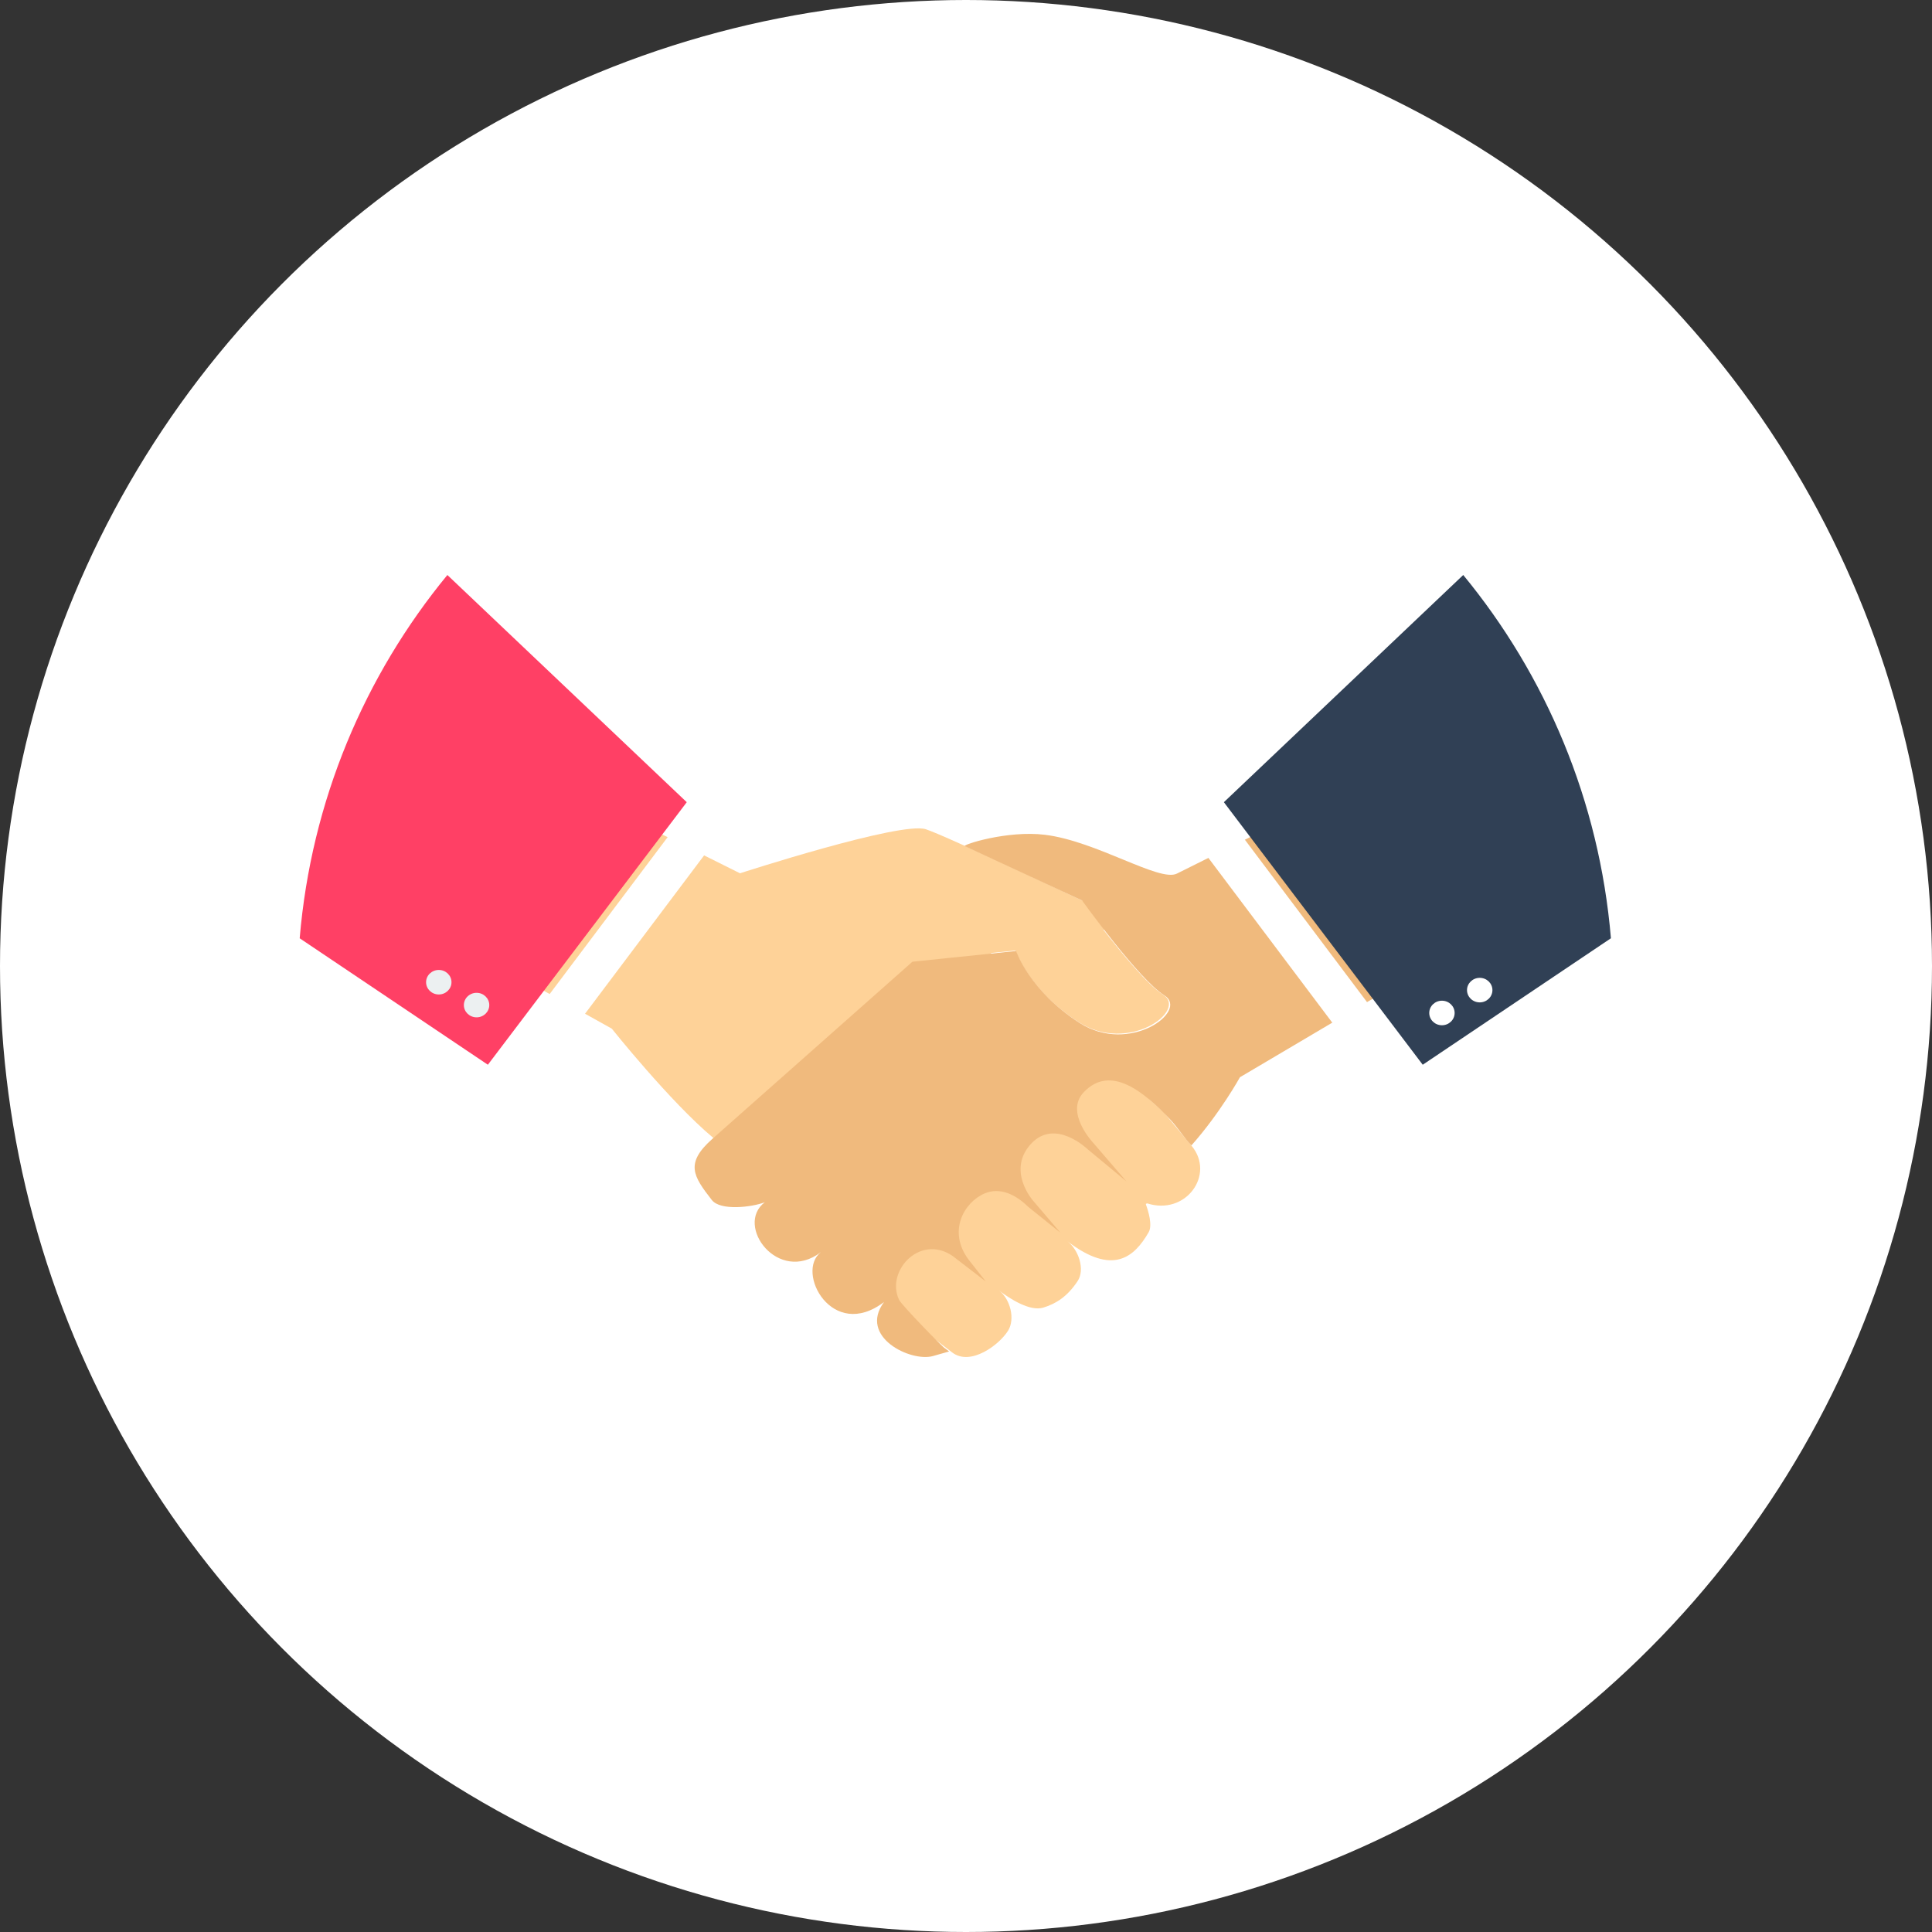 <svg width="84" height="84" viewBox="0 0 84 84" fill="none" 
  xmlns="http://www.w3.org/2000/svg">
  <rect x="0" y="0" width="84" height="84" fill="#333333" stroke="none"/>
  <circle cx="42" cy="42" r="42" fill="white"/>
  <path d="M22.699 33.243L32.174 37.969C32.174 37.969 39.165 35.699 40.253 36.054C40.359 36.088 40.537 36.159 40.772 36.258L40.773 36.258C42.944 37.176 49.976 40.547 49.976 40.547L47.972 40.419C48.787 41.47 49.923 42.846 50.568 43.247C51.654 43.922 49.067 45.843 46.895 44.441C44.722 43.039 44.153 41.325 44.153 41.325L43.079 41.437L50.614 48.381L51.811 49.821C52.846 51.067 51.56 52.867 49.869 52.318C49.896 52.339 49.8 52.31 49.826 52.379C49.922 52.641 50.118 53.268 49.942 53.575C49.322 54.652 48.39 55.481 46.414 53.971C46.893 54.337 47.186 55.198 46.854 55.698C46.403 56.38 45.904 56.687 45.36 56.853C44.785 57.029 43.92 56.478 43.442 56.113C43.92 56.478 44.148 57.346 43.829 57.856C43.437 58.484 42.19 59.408 41.4 58.803L38.917 56.905C38.917 56.905 32.873 51.031 31.005 49.468C29.137 47.904 26.598 44.722 26.598 44.722L15.435 38.505L22.699 33.242L22.699 33.243Z" fill="#FED298"/>
  <path d="M13.03 40.795L21.212 46.293L29.859 34.878L19.451 25C15.86 29.365 13.532 34.818 13.03 40.795H13.03Z" fill="#FF4065"/>
  <path d="M29.851 35.303L22.646 44.884L24.028 45.949L31.232 36.368L29.851 35.303Z" fill="white"/>
  <path d="M60.684 33.243L51.169 37.983C50.408 38.362 47.675 36.567 45.426 36.294C43.798 36.096 41.832 36.728 41.949 36.789L47.046 39.151C47.046 39.151 49.531 42.598 50.622 43.275C51.713 43.951 49.115 45.878 46.933 44.472C44.752 43.066 44.18 41.348 44.18 41.348L39.67 41.814L30.975 49.514C29.772 50.58 30.14 51.136 30.949 52.175C31.319 52.651 32.679 52.491 33.25 52.273C31.933 53.276 33.831 55.862 35.693 54.44C34.567 55.299 36.182 58.33 38.436 56.609C37.312 58.128 39.604 59.233 40.567 58.958L41.265 58.759L41.087 58.623C41.029 58.623 39.204 56.747 39.093 56.519C38.469 55.235 40.114 53.495 41.59 54.739L42.86 55.716L42.124 54.781C41.186 53.549 41.908 52.276 42.807 51.89C43.466 51.608 44.148 51.922 44.704 52.471L46.106 53.597L44.911 52.198C44.911 52.198 43.765 50.901 44.817 49.742C45.869 48.584 47.295 49.972 47.295 49.972L48.973 51.363L47.529 49.686C47.529 49.686 46.278 48.368 47.12 47.487C48.289 46.262 49.736 47.468 50.879 48.675C51.207 49.021 51.545 49.554 51.802 49.8C53.062 48.378 53.911 46.836 53.911 46.836L67.98 38.52L60.684 33.242L60.684 33.243Z" fill="#F0BA7D"/>
  <path d="M70.04 40.794L61.858 46.293L53.212 34.878L63.619 25C67.211 29.364 69.538 34.818 70.04 40.794H70.04Z" fill="#304055"/>
  <path d="M53.218 35.303L60.424 44.884L59.042 45.949L51.838 36.368L53.218 35.303Z" fill="white"/>
  <path d="M20.721 43.166C21.026 43.166 21.273 43.405 21.273 43.699C21.273 43.993 21.026 44.232 20.721 44.232C20.416 44.232 20.168 43.994 20.168 43.699C20.168 43.405 20.415 43.166 20.721 43.166ZM19.078 42.172C19.383 42.172 19.63 42.41 19.63 42.705C19.63 42.999 19.383 43.238 19.078 43.238C18.773 43.238 18.525 42.999 18.525 42.705C18.525 42.41 18.772 42.172 19.078 42.172Z" fill="#ECF0F1"/>
  <path d="M62.693 43.509C62.388 43.509 62.141 43.748 62.141 44.042C62.141 44.337 62.388 44.576 62.693 44.576C62.998 44.576 63.245 44.337 63.245 44.042C63.245 43.748 62.998 43.509 62.693 43.509ZM64.336 42.515C64.031 42.515 63.783 42.754 63.783 43.048C63.783 43.343 64.031 43.582 64.336 43.582C64.641 43.582 64.888 43.343 64.888 43.048C64.888 42.754 64.641 42.515 64.336 42.515Z" fill="white"/>
</svg>
